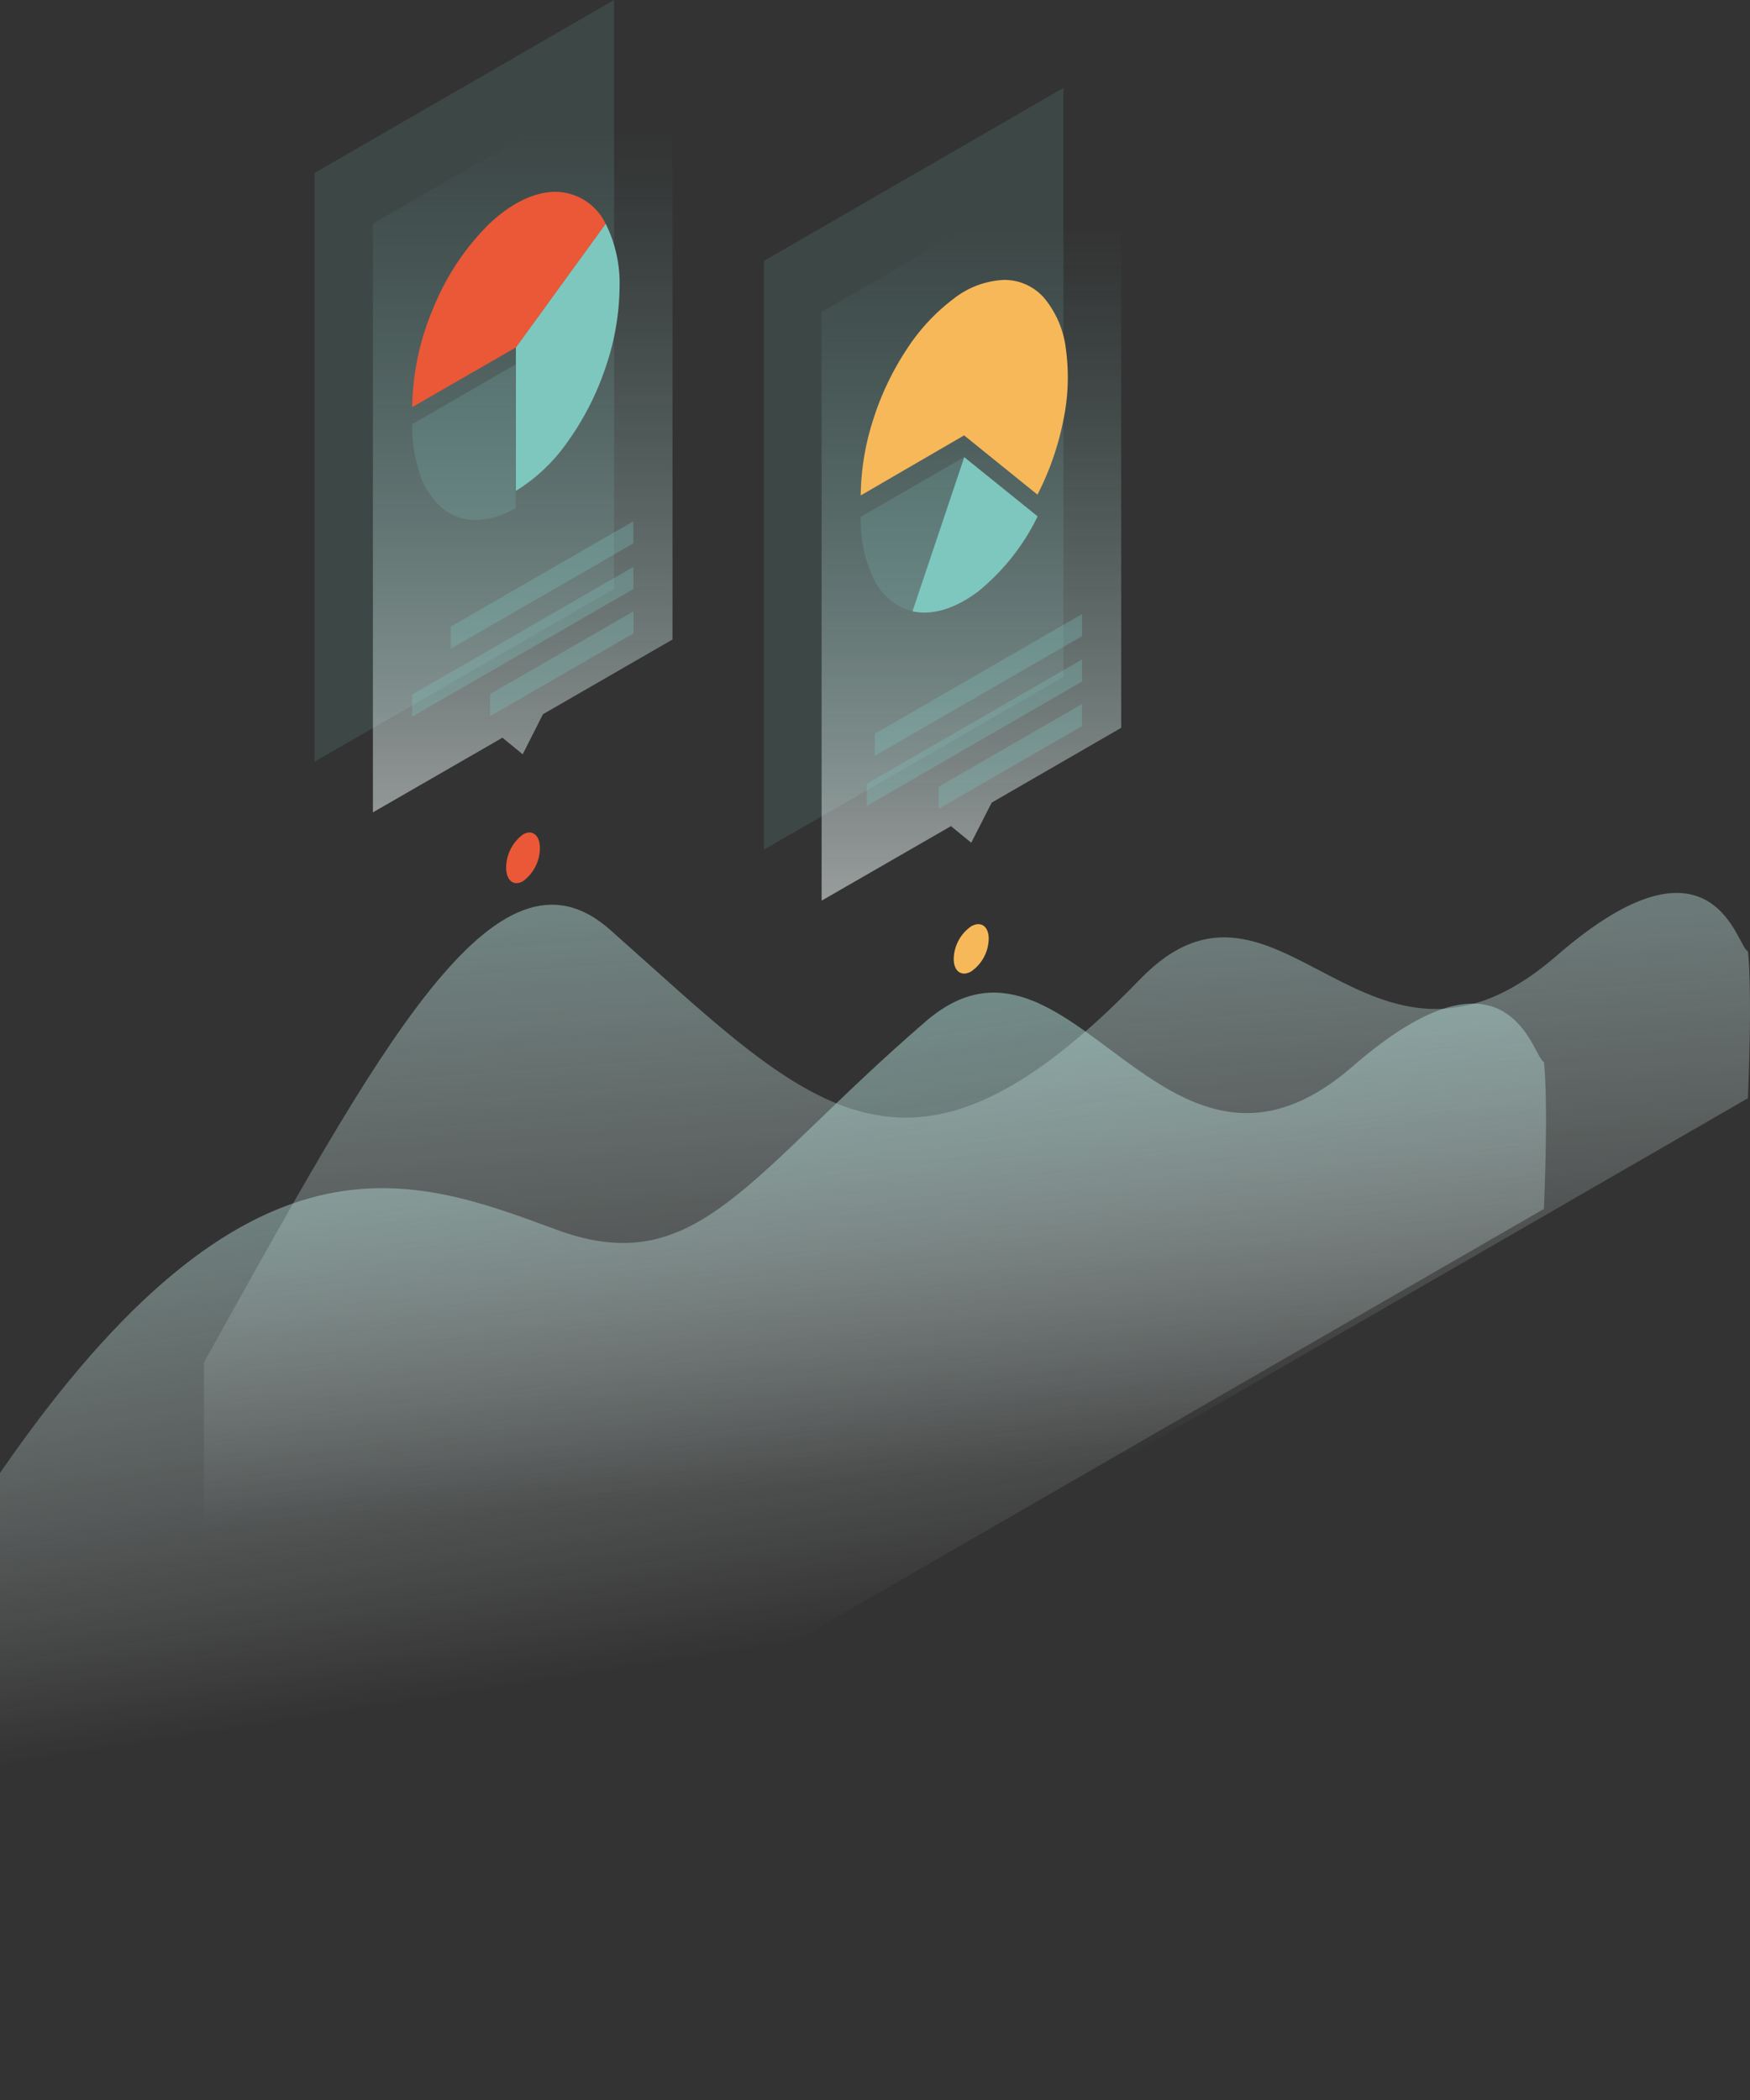 <svg xmlns="http://www.w3.org/2000/svg" xmlns:xlink="http://www.w3.org/1999/xlink" width="200" height="240" viewBox="0 0 200 240">
  <rect x="0" y="0" width="200" height="240" fill="#333333" stroke="none"/>
  <defs>
    <linearGradient id="linear-gradient" x1="0.318" y1="-0.288" x2="0.403" y2="0.567" gradientUnits="objectBoundingBox">
      <stop offset="0" stop-color="#7ec7be"/>
      <stop offset="1" stop-color="#fff" stop-opacity="0"/>
    </linearGradient>
    <linearGradient id="linear-gradient-2" x1="0.394" y1="-0.132" x2="0.541" y2="0.615" xlink:href="#linear-gradient"/>
    <linearGradient id="linear-gradient-3" x1="0.5" y1="0.108" x2="0.5" y2="1.149" gradientUnits="objectBoundingBox">
      <stop offset="0" stop-color="#7ec7be" stop-opacity="0"/>
      <stop offset="1" stop-color="#fff"/>
    </linearGradient>
    <linearGradient id="linear-gradient-4" y1="0.119" y2="1.105" xlink:href="#linear-gradient-3"/>
  </defs>
  <g id="Illustration_Betrieb" data-name="Illustration Betrieb" transform="translate(-0.6 -0.8)">
    <path id="Path" d="M154.582,7.183c18.1-15.727,20.642-.76,21.866-.519,0,0,.538,3.617,0,16.8L0,125.3V53.641C20.048,17.717,33.327-7.376,46.4,4.2,69.029,24.245,80.045,37.71,106.956,9.891,122.887-6.578,132.846,26.063,154.582,7.183Z" transform="translate(23.913 102.848)" opacity="0.8" fill="url(#linear-gradient)"/>
    <path id="Path-2" data-name="Path" d="M154.582,8.438c18.1-15.727,20.642-.76,21.866-.519,0,0,.538,3.617,0,16.8L0,126.559V54.9C28.561,13.427,47.386,21.142,63.706,27.133c15.987,5.861,21.847-6.38,42.081-23.832C122.442-11.072,132.846,27.3,154.582,8.438Z" transform="translate(0.6 114.241)" opacity="0.8" fill="url(#linear-gradient-2)"/>
    <path id="Path-3" data-name="Path" d="M0,4.007A4.734,4.734,0,0,1,1.929.223C2.986-.389,3.858.3,3.858,1.781A4.734,4.734,0,0,1,1.929,5.565C.853,6.177,0,5.491,0,4.007Z" transform="translate(58.446 95.944)" fill="#ea5837"/>
    <path id="Path-4" data-name="Path" d="M0,3.972A4.648,4.648,0,0,1,2,.244c1.113-.631,2,0,2,1.428A4.648,4.648,0,0,1,2,5.4C.909,6.031,0,5.4,0,3.972Z" transform="translate(109.596 106.42)" fill="#f7b85a"/>
    <path id="Path-5" data-name="Path" d="M34.236,0,0,19.77V87.056L34.236,67.3Z" transform="translate(36.543 0.8)" fill="#7ec7be" opacity="0.14"/>
    <path id="Path-6" data-name="Path" d="M34.236,0,0,19.77V87.056l14.8-8.531,2.318,1.892,2.318-4.581,14.8-8.531Z" transform="translate(43.219 6.586)" opacity="0.6" fill="url(#linear-gradient-3)"/>
    <path id="Path-7" data-name="Path" d="M0,6.844a17.19,17.19,0,0,0,.909,5.768A8.594,8.594,0,0,0,3.468,16.45a5.972,5.972,0,0,0,3.839,1.335,9.029,9.029,0,0,0,4.525-1.372V0Z" transform="translate(47.707 42.441)" fill="#7ec7be" opacity="0.2"/>
    <path id="Path-8" data-name="Path" d="M0,30.546a19.96,19.96,0,0,0,5.916-5.619,32.025,32.025,0,0,0,4.34-8.513,29.2,29.2,0,0,0,1.595-9.125A15.3,15.3,0,0,0,10.256,0L0,14.132V30.546Z" transform="translate(59.558 26.357)" fill="#7ec7be"/>
    <path id="Path-9" data-name="Path" d="M0,24.611A30.013,30.013,0,0,1,2.448,13.2,28.729,28.729,0,0,1,8.772,3.691C11.295,1.3,13.965,0,16.376,0a6.423,6.423,0,0,1,5.731,3.654L11.851,17.786Z" transform="translate(47.707 22.722)" fill="#ea5837"/>
    <path id="Path-10" data-name="Path" d="M20.864,0,0,12.036v2.522L20.864,2.522Z" transform="translate(52.121 60.378)" fill="#7ec7be" opacity="0.3"/>
    <path id="Path-11" data-name="Path" d="M25.3,0,0,14.6v2.522l25.316-14.6Z" transform="translate(47.689 65.587)" fill="#7ec7be" opacity="0.3"/>
    <path id="Path-12" data-name="Path" d="M16.395,0,0,9.459v2.522L16.395,2.522Z" transform="translate(56.609 70.665)" fill="#7ec7be" opacity="0.3"/>
    <path id="Path-13" data-name="Path" d="M34.236,0,0,19.77V87.056L34.236,67.3Z" transform="translate(87.897 10.852)" fill="#7ec7be" opacity="0.14"/>
    <path id="Path-14" data-name="Path" d="M34.236,0,0,19.752V87.037l14.781-8.513L17.1,80.416l2.337-4.581,14.8-8.55Z" transform="translate(94.499 16.694)" opacity="0.6" fill="url(#linear-gradient-4)"/>
    <path id="Path-15" data-name="Path" d="M0,6.844a15.3,15.3,0,0,0,1.595,7.289,6.65,6.65,0,0,0,4.34,3.505L11.851,0Z" transform="translate(98.969 53.024)" fill="#7ec7be" opacity="0.2"/>
    <path id="Path-16" data-name="Path" d="M0,17.619c2.263.5,4.878-.3,7.474-2.244A25.246,25.246,0,0,0,14.3,6.769L5.916,0Z" transform="translate(104.885 53.045)" fill="#7ec7be"/>
    <path id="Path-17" data-name="Path" d="M0,24.629a29.077,29.077,0,0,1,1.391-8.55A32.236,32.236,0,0,1,5.249,7.938a22.587,22.587,0,0,1,5.415-5.824A10,10,0,0,1,16.358,0a6.025,6.025,0,0,1,4.618,2.077,11.161,11.161,0,0,1,2.467,5.786,23.831,23.831,0,0,1-.278,8.123,32.078,32.078,0,0,1-2.967,8.55l-8.383-6.769Z" transform="translate(98.969 32.792)" fill="#f7b85a"/>
    <path id="Path-18" data-name="Path" d="M23.683,0,0,13.669v2.522L23.683,2.522Z" transform="translate(100.582 70.981)" fill="#7ec7be" opacity="0.3"/>
    <path id="Path-19" data-name="Path" d="M24.592,0,0,14.206v2.522L24.592,2.522Z" transform="translate(99.674 76.164)" fill="#7ec7be" opacity="0.3"/>
    <path id="Path-20" data-name="Path" d="M16.395,0,0,9.459v2.522L16.395,2.522Z" transform="translate(107.871 81.257)" fill="#7ec7be" opacity="0.3"/>
  </g>
</svg>
